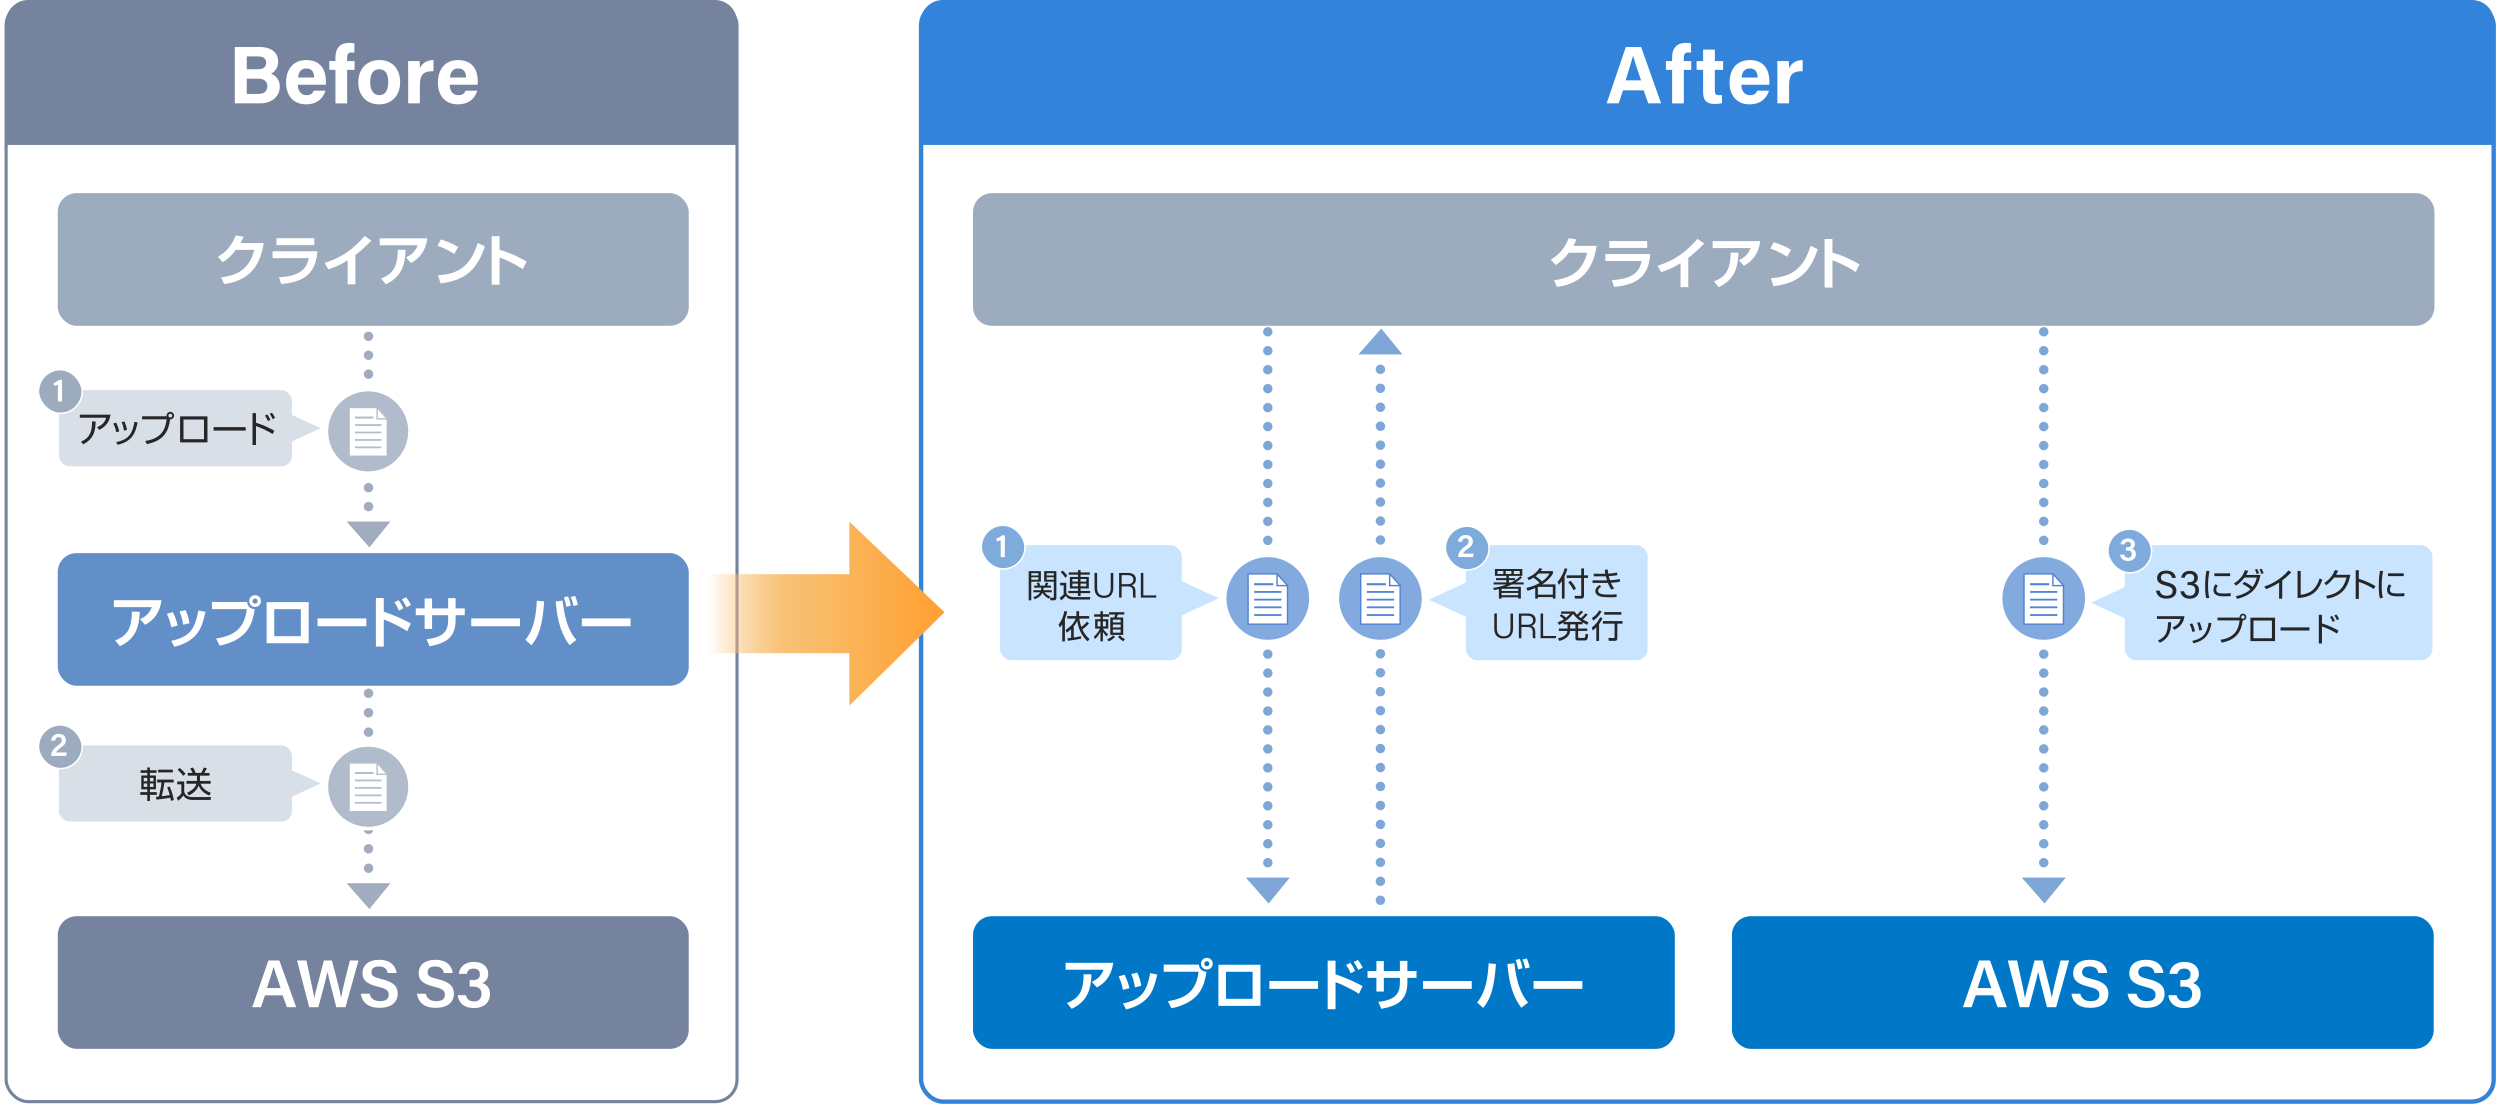 <?xml version="1.0" encoding="UTF-8"?>
<svg id="_レイヤー_1" data-name="レイヤー_1" xmlns="http://www.w3.org/2000/svg" width="1590.474" height="705.51" version="1.1" xmlns:xlink="http://www.w3.org/1999/xlink" viewBox="0 0 1590.474 705.51">
  <!-- Generator: Adobe Illustrator 29.7.1, SVG Export Plug-In . SVG Version: 2.1.1 Build 8)  -->
  <defs>
    <style>
      .st0 {
        filter: url(#drop-shadow-2);
      }

      .st0, .st1, .st2 {
        fill: #7eabdc;
      }

      .st0, .st1, .st2, .st3, .st4, .st5, .st6 {
        stroke-miterlimit: 10;
      }

      .st0, .st1, .st2, .st4, .st5 {
        stroke: #fff;
      }

      .st7 {
        fill: url(#_名称未設定グラデーション_5);
      }

      .st8 {
        fill: #a1acbf;
      }

      .st9 {
        fill: #c9e4ff;
      }

      .st10 {
        fill: #638fc9;
      }

      .st11, .st3, .st6 {
        fill: #fff;
      }

      .st12 {
        fill: #b2becd;
      }

      .st13 {
        fill: #7ea6d7;
      }

      .st14 {
        fill: #262626;
      }

      .st15 {
        fill: #b0bccc;
      }

      .st1 {
        filter: url(#drop-shadow-1);
      }

      .st16 {
        stroke-dasharray: .02 12.043;
      }

      .st16, .st17, .st18, .st19, .st20 {
        fill: none;
        stroke-linecap: round;
        stroke-linejoin: round;
        stroke-width: 6px;
      }

      .st16, .st20 {
        stroke: #7ea6d7;
      }

      .st17 {
        stroke-dasharray: .02 12.015;
      }

      .st17, .st18, .st19 {
        stroke: #a1acbf;
      }

      .st18 {
        stroke-dasharray: .021 12.348;
      }

      .st21 {
        fill: #5084d3;
      }

      .st22 {
        fill: #76839e;
      }

      .st23 {
        fill: #83aadf;
      }

      .st24 {
        fill: #3383da;
      }

      .st25, .st4, .st5 {
        fill: #9cabbe;
      }

      .st2 {
        filter: url(#drop-shadow-3);
      }

      .st3 {
        stroke: #3383da;
        stroke-width: 2.8px;
      }

      .st4 {
        filter: url(#drop-shadow-5);
      }

      .st5 {
        filter: url(#drop-shadow-4);
      }

      .st6 {
        stroke: #76839e;
        stroke-width: 2px;
      }

      .st26 {
        fill: #d9dfe7;
      }

      .st27 {
        fill: #0078c7;
      }
    </style>
    <filter id="drop-shadow-1" x="619.785" y="329.957" width="36" height="36" filterUnits="userSpaceOnUse">
      <feOffset dx="1" dy="1"/>
      <feGaussianBlur result="blur" stdDeviation="1"/>
      <feFlood flood-color="#000" flood-opacity=".15"/>
      <feComposite in2="blur" operator="in"/>
      <feComposite in="SourceGraphic"/>
    </filter>
    <filter id="drop-shadow-2" x="915.118" y="330.846" width="36" height="36" filterUnits="userSpaceOnUse">
      <feOffset dx="1" dy="1"/>
      <feGaussianBlur result="blur1" stdDeviation="1"/>
      <feFlood flood-color="#000" flood-opacity=".15"/>
      <feComposite in2="blur1" operator="in"/>
      <feComposite in="SourceGraphic"/>
    </filter>
    <filter id="drop-shadow-3" x="1336.563" y="332.735" width="36" height="36" filterUnits="userSpaceOnUse">
      <feOffset dx="1" dy="1"/>
      <feGaussianBlur result="blur2" stdDeviation="1"/>
      <feFlood flood-color="#000" flood-opacity=".15"/>
      <feComposite in2="blur2" operator="in"/>
      <feComposite in="SourceGraphic"/>
    </filter>
    <filter id="drop-shadow-4" x="20.563" y="230.735" width="36" height="36" filterUnits="userSpaceOnUse">
      <feOffset dx="1" dy="1"/>
      <feGaussianBlur result="blur3" stdDeviation="1"/>
      <feFlood flood-color="#000" flood-opacity=".15"/>
      <feComposite in2="blur3" operator="in"/>
      <feComposite in="SourceGraphic"/>
    </filter>
    <filter id="drop-shadow-5" x="20.563" y="456.735" width="36" height="36" filterUnits="userSpaceOnUse">
      <feOffset dx="1" dy="1"/>
      <feGaussianBlur result="blur4" stdDeviation="1"/>
      <feFlood flood-color="#000" flood-opacity=".15"/>
      <feComposite in2="blur4" operator="in"/>
      <feComposite in="SourceGraphic"/>
    </filter>
    <linearGradient id="_名称未設定グラデーション_5" data-name="名称未設定グラデーション 5" x1="1904.978" y1="-1006.33" x2="1753.2" y2="-1006.33" gradientTransform="translate(2354.096 1396.731) rotate(-180) scale(1 -1)" gradientUnits="userSpaceOnUse">
      <stop offset=".008" stop-color="#fbbd75" stop-opacity="0"/>
      <stop offset=".042" stop-color="#fabd74" stop-opacity=".137"/>
      <stop offset=".112" stop-color="#f9be73" stop-opacity=".396"/>
      <stop offset=".178" stop-color="#f9be72" stop-opacity=".612"/>
      <stop offset=".239" stop-color="#f8bf71" stop-opacity=".78"/>
      <stop offset=".295" stop-color="#f8bf71" stop-opacity=".9"/>
      <stop offset=".342" stop-color="#f8bf71" stop-opacity=".974"/>
      <stop offset=".376" stop-color="#f8c071"/>
      <stop offset=".934" stop-color="#ffa236"/>
    </linearGradient>
  </defs>
  <rect class="st3" x="585.997" y="2.177" width="1000.455" height="698.667" rx="14" ry="14"/>
  <path class="st24" d="M599.752,0h972.945c7.727,0,14,6.273,14,14v78.222h-1000.945V14c0-7.727,6.273-14,14-14Z"/>
  <g>
    <path class="st11" d="M1032.573,57.474l-2.797,8.281h-7.621l12.174-35.853h9.737l12.7,35.853h-8.149l-2.946-8.281h-13.098ZM1044.001,51.119c-2.545-7.565-4.168-12.399-5.033-15.622h-.052c-.884,3.534-2.675,9.158-4.715,15.622h9.8Z"/>
    <path class="st11" d="M1063.782,65.755v-21.314h-3.923v-5.603h3.923v-2.364c0-5.559,2.759-9.198,8.583-9.198,1.237,0,2.793.11,3.463.318v5.884c-.413-.071-.975-.129-1.571-.129-2.199,0-3.022.811-3.022,3.687v1.803h4.707v5.603h-4.707v21.314h-7.452Z"/>
    <path class="st11" d="M1079.355,38.838h4.149v-7.288h7.452v7.288h5.272v5.603h-5.272v13.284c0,2.043.624,2.837,2.846,2.837.414,0,1.14-.006,1.697-.083v5.126c-1.479.502-3.506.515-5.01.515-5.251,0-6.985-2.809-6.985-7.519v-14.16h-4.149v-5.603Z"/>
    <path class="st11" d="M1107.817,53.891c.006,3.366,1.692,6.656,5.402,6.656,3.103,0,3.989-1.245,4.696-2.874h7.459c-.955,3.295-3.895,8.706-12.351,8.706-8.865,0-12.712-6.629-12.712-13.691,0-8.443,4.333-14.474,12.979-14.474,9.244,0,12.387,6.688,12.387,13.407,0,.911,0,1.502-.098,2.27h-17.763ZM1118.212,49.314c-.052-3.134-1.304-5.771-4.935-5.771-3.571,0-5.008,2.463-5.306,5.771h10.24Z"/>
    <path class="st11" d="M1130.748,46.14c0-2.675-.007-5.051-.053-7.302h7.31c.098.604.195,3.274.195,4.726,1.188-3.076,4.059-5.324,8.637-5.35v7.111c-5.408-.14-8.637,1.315-8.637,8.694v11.735h-7.452v-19.615Z"/>
  </g>
  <rect class="st6" x="3.889" y="2.177" width="465" height="698.667" rx="14" ry="14"/>
  <path class="st22" d="M17.889,0h437c7.727,0,14,6.273,14,14v78.222H3.889V14C3.889,6.273,10.162,0,17.889,0Z"/>
  <g>
    <path class="st11" d="M149.375,29.903h15.664c8.662,0,11.949,4.517,11.949,9.174,0,4.041-2.143,6.666-4.563,7.772,2.417.911,5.589,3.46,5.589,8.173,0,6.136-4.819,10.733-12.445,10.733h-16.193V29.903ZM164.149,44.045c3.683,0,5.205-1.654,5.205-4.172,0-2.627-1.992-3.982-4.983-3.982h-7.387v8.154h7.165ZM156.984,59.767h6.994c4.189,0,6.087-1.751,6.087-5.001,0-2.889-1.866-4.733-6.131-4.733h-6.951v9.734Z"/>
    <path class="st11" d="M189.479,53.891c.006,3.366,1.692,6.656,5.403,6.656,3.103,0,3.989-1.245,4.696-2.874h7.459c-.955,3.295-3.894,8.706-12.351,8.706-8.865,0-12.712-6.629-12.712-13.691,0-8.443,4.333-14.474,12.979-14.474,9.244,0,12.387,6.688,12.387,13.407,0,.911,0,1.502-.098,2.27h-17.763ZM199.875,49.314c-.052-3.134-1.304-5.771-4.935-5.771-3.571,0-5.008,2.463-5.305,5.771h10.24Z"/>
    <path class="st11" d="M213.407,65.755v-21.314h-3.923v-5.603h3.923v-2.364c0-5.559,2.759-9.198,8.583-9.198,1.238,0,2.793.11,3.463.318v5.884c-.414-.071-.975-.129-1.572-.129-2.199,0-3.022.811-3.022,3.687v1.803h4.707v5.603h-4.707v21.314h-7.453Z"/>
    <path class="st11" d="M254.561,52.244c0,8.145-4.874,14.135-13.4,14.135-8.348,0-13.22-5.956-13.22-13.991,0-8.306,5.024-14.174,13.571-14.174,7.923,0,13.049,5.592,13.049,14.03ZM235.504,52.296c0,5.182,2.229,8.251,5.819,8.251,3.648,0,5.675-3.071,5.675-8.205,0-5.632-2.067-8.296-5.779-8.296-3.456,0-5.715,2.56-5.715,8.25Z"/>
    <path class="st11" d="M259.677,46.14c0-2.675-.006-5.051-.052-7.302h7.309c.098.604.196,3.274.196,4.726,1.188-3.076,4.058-5.324,8.636-5.35v7.111c-5.408-.14-8.636,1.315-8.636,8.694v11.735h-7.453v-19.615Z"/>
    <path class="st11" d="M286.093,53.891c.006,3.366,1.692,6.656,5.403,6.656,3.103,0,3.989-1.245,4.696-2.874h7.459c-.955,3.295-3.894,8.706-12.351,8.706-8.865,0-12.712-6.629-12.712-13.691,0-8.443,4.333-14.474,12.979-14.474,9.244,0,12.387,6.688,12.387,13.407,0,.911,0,1.502-.098,2.27h-17.763ZM296.489,49.314c-.052-3.134-1.304-5.771-4.935-5.771-3.571,0-5.008,2.463-5.305,5.771h10.24Z"/>
  </g>
  <rect class="st26" x="37.486" y="248.178" width="148.27" height="48.477" rx="6.676" ry="6.676"/>
  <polygon class="st26" points="203.978 272.416 181.014 283.042 181.014 261.791 203.978 272.416"/>
  <g>
    <path class="st14" d="M70.319,263.825c-.92,5.702-4.001,8.024-7.198,9.635l-1.333-1.702c2.759-1.149,4.76-2.69,5.772-5.979h-16.764v-1.954h19.523ZM51.532,280.98c5.979-2.483,6.991-6.83,7.06-12.854l2.253.022c-.138,5.105-.667,10.923-7.956,14.487l-1.357-1.655Z"/>
    <path class="st14" d="M73.933,274.932c-.437-2.529-1.242-4.3-1.84-5.519l1.817-.507c1.242,2.484,1.702,4.301,1.978,5.542l-1.955.483ZM73.956,281.279c7.358-1.587,10.209-4.668,11.566-12.878l2.023.346c-1.333,6.6-3.288,12.072-12.785,14.233l-.805-1.701ZM78.9,273.989c-.207-1.356-.598-3.288-1.518-5.449l1.839-.438c1.081,2.921,1.311,3.542,1.61,5.427l-1.932.46Z"/>
    <path class="st14" d="M92.449,280.52c10.095-1.495,12.762-7.105,13.59-13.729h-15.637v-1.954h15.614c-.023-.115-.046-.23-.046-.414,0-1.334,1.081-2.392,2.391-2.392,1.334,0,2.392,1.058,2.392,2.392,0,1.265-1.012,2.46-2.529,2.392-.989,8.117-4.599,13.728-14.832,15.705l-.942-2ZM107.142,264.423c0,.667.552,1.219,1.218,1.219.69,0,1.219-.552,1.219-1.219,0-.69-.552-1.219-1.219-1.219-.667,0-1.218.528-1.218,1.219Z"/>
    <path class="st14" d="M131.982,264.883v16.557h-17.407v-16.557h17.407ZM129.774,266.906h-13.038v12.509h13.038v-12.509Z"/>
    <path class="st14" d="M156.292,271.736v2.207h-20.419v-2.207h20.419Z"/>
    <path class="st14" d="M162.85,262.836v6.094c4.139,1.242,8.462,3.266,11.636,5.036l-.989,2.185c-3.266-2.023-7.128-3.887-10.647-5.082v12.049h-2.208v-20.281h2.208ZM170.484,267.872c-.253-.598-.782-1.771-1.908-3.519l1.472-.735c.276.414,1.242,1.816,1.955,3.472l-1.518.782ZM173.497,266.676c-.46-1.012-.966-2-1.886-3.403l1.403-.712c.943,1.265,1.563,2.414,1.978,3.265l-1.495.851Z"/>
  </g>
  <rect class="st26" x="37.486" y="474.157" width="148.27" height="48.477" rx="6.676" ry="6.676"/>
  <polygon class="st26" points="203.978 498.396 181.014 509.021 181.014 487.77 203.978 498.396"/>
  <g>
    <path class="st14" d="M93.691,490.034v-1.771h1.679v1.771h4.231v1.655h-4.231v1.656h3.84v8.83h-3.84v1.793h4.392v1.726h-4.392v3.886h-1.679v-3.886h-4.461v-1.726h4.461v-1.793h-3.794v-8.83h3.794v-1.656h-4.231v-1.655h4.231ZM93.691,494.864h-2.253v2.23h2.253v-2.23ZM93.691,498.45h-2.253v2.185h2.253v-2.185ZM97.646,494.864h-2.276v2.23h2.276v-2.23ZM97.646,498.45h-2.276v2.185h2.276v-2.185ZM107.97,500.36c.368.873,2.023,4.806,2.599,8.577l-1.817.574c-.138-.942-.207-1.402-.345-2.023-1.242.23-6.094.966-8.807,1.242l-.414-1.817c.46-.046.598-.046,1.909-.184.897-3.863,1.357-5.933,1.656-8.945h-2.806v-1.793h10.532v1.793h-5.91c-.322,2.897-.989,5.864-1.679,8.762,2.346-.253,2.392-.276,5.128-.713-.69-2.553-1.196-3.863-1.656-4.99l1.61-.482ZM109.971,491.391h-9.359v-1.747h9.359v1.747Z"/>
    <path class="st14" d="M117.197,497.163v6.553c.805,3.381,4.277,3.381,5.427,3.381h11.635l-.322,1.816h-11.313c-4.231,0-5.473-2.047-5.933-2.852-.919,1.242-2.207,2.553-3.357,3.403l-.943-1.978c1.311-.851,1.886-1.356,2.966-2.599v-5.909h-2.599v-1.816h4.438ZM116.599,493.553c-1.081-1.426-2.253-2.668-3.587-3.817l1.265-1.195c1.978,1.54,3.219,3.104,3.771,3.771l-1.449,1.242ZM134.029,496.818v1.794h-6.393c.621,1.748,2.07,4.116,6.531,5.795l-1.081,1.747c-5.036-2.299-6.163-5.081-6.714-6.438-1.15,3.196-3.794,5.22-6.186,6.324l-1.242-1.702c3.932-1.725,5.334-3.564,6.024-5.726h-6.37v-1.794h6.715v-3.334h-5.887v-1.747h3.104c-.782-1.863-1.219-2.438-1.563-2.897l1.793-.552c.897,1.287,1.426,2.644,1.702,3.449h3.519c.621-.989,1.288-2.346,1.701-3.449l1.909.437c-.092.229-.896,1.908-1.656,3.013h3.357v1.747h-6.094v3.334h6.83Z"/>
  </g>
  <rect class="st9" x="932.553" y="346.843" width="115.64" height="73.151" rx="7.104" ry="7.104"/>
  <rect class="st9" x="1351.775" y="346.843" width="195.676" height="73.151" rx="7.104" ry="7.104"/>
  <polygon class="st9" points="909.009 381.521 956.097 403.309 956.097 359.734 909.009 381.521"/>
  <g>
    <path class="st14" d="M959.941,367.789h3.914v1.305h-3.914v1.408h1.491c3.438-1.761,5.011-3.23,5.798-3.976l1.097.89c-.621.601-1.76,1.698-4.058,3.086h5.052v1.346h-7.537c-1.056.518-2.443,1.056-3.54,1.449h9.317v7.517h-1.678v-.808h-10.602v.808h-1.697v-6.067c-1.553.394-2.216.518-3.064.684l-.601-1.408c1.636-.228,4.638-.704,8.469-2.174h-8.158v-1.346h8.075v-1.408h-6.563v-1.305h6.563v-1.429h-7.247v-4.349h17.435v4.349h-8.552v1.429ZM956.4,363.255h-3.747v1.904h3.747v-1.904ZM965.883,374.581h-10.602v1.408h10.602v-1.408ZM965.883,377.232h-10.602v1.408h10.602v-1.408ZM961.515,363.255h-3.562v1.904h3.562v-1.904ZM966.857,363.255h-3.789v1.904h3.789v-1.904Z"/>
    <path class="st14" d="M971.675,367.52c3.438-1.263,6.295-3.665,7.683-6.087l1.843.455c-.27.435-.373.621-.974,1.408h7.724v1.595c-1.822,3.168-4.556,5.404-6.688,6.791-.062.042-.124.083-.207.124h8.531v9.028h-1.698v-.973h-9.524v.973h-1.678v-6.729c-2.215.974-4.017,1.47-4.948,1.739l-.663-1.802c4.245-.973,6.771-2.257,8.428-3.209-.849-.911-2.733-2.547-3.913-3.334-1.408.932-2.299,1.264-3.086,1.574l-.828-1.554ZM978.819,364.891c-.745.745-1.201,1.097-1.884,1.656,1.222.787,3.209,2.381,4.141,3.312,2.982-2.028,4.183-4.079,4.7-4.969h-6.957ZM987.888,373.36h-9.524v4.948h9.524v-4.948Z"/>
    <path class="st14" d="M995.358,380.834h-1.698v-11.243c-.849,1.325-1.408,1.926-1.926,2.464l-.87-1.822c1.864-2.029,3.894-5.591,4.535-8.696l1.76.331c-.248.849-.642,2.381-1.801,4.742v14.225ZM1007.719,361.619v4.39h2.588v1.656h-2.588v11.264c0,.933-.207,1.905-1.988,1.905h-3.789l-.248-1.78,3.727.041c.353,0,.539-.083.539-.58v-10.85h-9.276v-1.656h9.276v-4.39h1.76ZM1001.114,375.492c-.311-.601-1.636-3.189-3.416-5.053l1.449-.973c2.05,2.111,3.147,4.348,3.479,5.011l-1.512,1.015Z"/>
    <path class="st14" d="M1022.849,362.323c.042.684.083,1.367.29,2.609,1.946-.124,3.582-.228,5.528-.704l.331,1.656c-1.2.27-2.028.436-5.549.643.124.497.414,1.573.787,2.608,2.05-.062,4.12-.269,6.108-.808l.352,1.657c-.725.186-2.029.518-5.859.745.952,2.298,1.677,3.147,2.091,3.645l-1.802.745c-.496-.725-1.263-1.843-2.215-4.286-.994.041-2.195.041-3.21.041l-6.543-.021v-1.656l6.605.041c1.49,0,1.532,0,2.588-.021-.021-.062-.331-.994-.745-2.588-.331,0-1.781.041-2.07.041h-5.611v-1.656l5.528.021c.518,0,.849,0,1.822-.021-.229-1.181-.29-1.822-.373-2.547l1.946-.146ZM1018.646,373.36c-.58.311-1.905,1.056-1.905,2.484,0,2.174,2.692,2.443,7.123,2.443,2.609,0,3.748-.124,4.617-.228v1.802c-1.015.082-1.863.124-3.872.124-5.031,0-6.212-.373-7.081-.684-1.367-.497-2.609-1.698-2.609-3.168,0-1.678,1.118-3.044,2.775-3.935l.952,1.16Z"/>
    <path class="st14" d="M952.294,390.316v9.488c0,3.966,2.212,5.011,4.339,5.011,2.503,0,4.324-1.093,4.324-5.011v-9.488h1.624v9.402c0,4.998-2.701,6.496-5.993,6.496-3.179,0-5.937-1.638-5.937-6.318v-9.58h1.643Z"/>
    <path class="st14" d="M967.897,398.876v7.15h-1.609v-15.711h5.862c3.156,0,4.832,1.701,4.832,4.162,0,2.018-1.183,3.291-2.822,3.688,1.465.365,2.56,1.376,2.56,4.072v.637c0,1.092-.071,2.523.207,3.152h-1.592c-.289-.675-.243-1.918-.243-3.322v-.372c0-2.426-.704-3.456-3.626-3.456h-3.568ZM967.897,397.469h3.623c2.6,0,3.777-.974,3.777-2.903,0-1.812-1.181-2.844-3.486-2.844h-3.914v5.747Z"/>
    <path class="st14" d="M980.102,390.316h1.605v14.29h8.329l-.254,1.421h-9.681v-15.711Z"/>
    <path class="st14" d="M1010.093,390.984c-1.056,1.325-2.567,2.712-3.043,3.126,1.532.933,2.754,1.471,3.499,1.781l-.725,1.595c-1.698-.787-2.506-1.264-3.044-1.595v1.305h-2.796v2.671h5.798v1.532h-5.798v3.913c0,.436.083.539.601.539h2.899c.891,0,1.056-.146,1.201-2.65l1.697.331c-.269,3.209-.642,3.934-2.257,3.934h-4.245c-.538,0-1.614,0-1.614-1.407v-4.659h-3.396c-.207,3.23-2.981,5.363-6.833,6.377l-.849-1.656c2.94-.662,5.777-1.987,5.963-4.721h-5.383v-1.532h5.486v-2.671h-2.567v-1.201c-1.283.808-2.236,1.222-2.898,1.512l-.828-1.574c1.822-.704,2.94-1.305,3.996-1.987-.538-.518-1.388-1.284-2.754-2.195l1.139-1.015c1.512.932,2.506,1.802,2.94,2.236,1.076-.828,1.926-1.739,2.608-2.505h-5.715v-1.471h8.469c.415.643.829,1.284,1.595,2.071,1.201-1.057,1.698-1.512,2.567-2.547l1.388.766c-1.263,1.47-2.671,2.713-2.857,2.857.725.601,1.139.911,1.429,1.118.538-.477,1.926-1.78,2.961-3.064l1.366.787ZM1006.407,395.663c-3.002-1.802-5.031-4.308-5.673-5.094-1.532,2.029-3.417,3.727-5.55,5.094h11.223ZM1002.267,397.196h-3.313v2.671h3.313v-2.671Z"/>
    <path class="st14" d="M1012.675,399.225c2.526-1.802,4.162-4.286,5.363-6.564l1.47.745c-.993,1.926-1.677,2.92-2.194,3.604v10.726h-1.76v-8.635c-.932.994-1.636,1.574-2.216,2.029l-.663-1.904ZM1012.738,393.157c2.567-1.408,4.038-3.706,4.7-4.845l1.471.683c-.994,1.946-2.92,4.328-5.26,5.818l-.911-1.656ZM1032.264,396.781h-3.334v9.255c0,1.181-.373,1.698-1.843,1.698h-3.562l-.311-1.884,3.354.041c.435,0,.621-.083.621-.58v-8.53h-7.454v-1.678h12.527v1.678ZM1031.456,391.025h-10.851v-1.615h10.851v1.615Z"/>
  </g>
  <rect class="st9" x="636.209" y="346.843" width="115.64" height="73.151" rx="7.104" ry="7.104"/>
  <polygon class="st9" points="775.392 380.633 728.305 358.845 728.305 402.42 775.392 380.633"/>
  <g>
    <path class="st14" d="M662.196,363.361v6.709h-6.108v11.844h-1.636v-18.553h7.744ZM660.581,364.645h-4.493v1.449h4.493v-1.449ZM660.581,367.253h-4.493v1.553h4.493v-1.553ZM667.456,380.899c-.725-.331-2.92-1.346-4.245-3.769-.766,1.636-2.34,3.21-4.969,4.079l-.849-1.408c2.775-.725,3.914-2.153,4.369-3.002h-4.348v-1.325h4.824c.166-.704.166-1.201.166-1.615h-4.493v-1.305h2.319c-.332-.786-.477-1.118-.766-1.697l1.594-.27c.249.538.58,1.449.725,1.967h2.899c.29-.662.559-1.719.601-1.926l1.615.207c-.062.207-.29.933-.684,1.719h2.402v1.305h-4.638c-.041.518-.062.911-.207,1.615h5.301v1.325h-4.555c.476.704,1.512,1.884,3.707,2.691l-.766,1.408ZM672.053,363.361v17c0,.476-.166,1.553-1.45,1.553h-2.215l-.435-1.636,1.905.021c.414,0,.559-.145.559-.683v-9.546h-6.129v-6.709h7.765ZM670.417,364.645h-4.514v1.449h4.514v-1.449ZM670.417,367.253h-4.514v1.553h4.514v-1.553Z"/>
    <path class="st14" d="M678.362,370.774v6.066c.166,1.057.642,1.781,1.595,2.257,1.511.746,2.319.746,3.023.746h10.726l-.311,1.594h-10.353c-1.035,0-3.479,0-5.031-2.34-1.16,1.491-2.63,2.65-3.002,2.94l-.808-1.822c.538-.352,1.801-1.242,2.485-2.008v-5.818h-2.257v-1.615h3.934ZM677.72,367.584c-.58-.973-1.677-2.484-2.919-3.52l1.159-1.118c.456.394,1.988,1.636,3.106,3.499l-1.346,1.139ZM693.312,365.597h-5.881v1.429h5.26v7.351h-5.26v1.553h6.088v1.429h-6.088v1.802h-1.656v-1.802h-6.129v-1.429h6.129v-1.553h-5.135v-7.351h5.135v-1.429h-5.881v-1.429h5.881v-1.47h1.656v1.47h5.881v1.429ZM685.775,368.371h-3.562v1.636h3.562v-1.636ZM685.775,371.271h-3.562v1.76h3.562v-1.76ZM691.096,368.371h-3.665v1.636h3.665v-1.636ZM691.096,371.271h-3.665v1.76h3.665v-1.76Z"/>
    <path class="st14" d="M697.971,364.494v9.488c0,3.966,2.212,5.011,4.339,5.011,2.503,0,4.324-1.093,4.324-5.011v-9.488h1.624v9.402c0,4.998-2.701,6.496-5.993,6.496-3.178,0-5.937-1.638-5.937-6.318v-9.58h1.643Z"/>
    <path class="st14" d="M713.574,373.055v7.15h-1.61v-15.711h5.862c3.156,0,4.832,1.701,4.832,4.162,0,2.018-1.182,3.291-2.822,3.688,1.465.365,2.56,1.376,2.56,4.072v.637c0,1.092-.072,2.523.206,3.152h-1.591c-.289-.675-.243-1.918-.243-3.322v-.372c0-2.426-.704-3.456-3.626-3.456h-3.568ZM713.574,371.648h3.623c2.599,0,3.777-.974,3.777-2.903,0-1.812-1.181-2.844-3.486-2.844h-3.914v5.747Z"/>
    <path class="st14" d="M725.78,364.494h1.604v14.29h8.329l-.254,1.421h-9.68v-15.711Z"/>
    <path class="st14" d="M677.486,408.033h-1.677v-10.912c-.642,1.118-1.035,1.574-1.512,2.112l-.87-1.885c2.423-3.002,3.334-6.356,3.686-8.572l1.801.229c-.145.745-.373,2.215-1.429,4.741v14.287ZM692.808,396.624c-1.305,1.554-3.209,3.147-4.224,3.831.911,1.987,2.34,4.327,4.597,6.129l-1.263,1.429c-4.514-4.059-6.212-9.628-6.564-13.024-.808,1.657-1.594,2.733-2.257,3.521v7.061c.683-.083,2.899-.414,4.659-.828l.062,1.553c-3.665.787-7.413,1.222-8.428,1.346l-.269-1.614c.58-.042.911-.062,2.298-.229v-5.486c-1.222,1.159-2.05,1.677-2.795,2.153l-.725-1.719c1.615-.974,4.659-3.023,6.481-7.206h-5.425v-1.595h5.86v-3.126h1.698v3.126h6.398v1.595h-6.212c.083.849.311,2.795,1.242,5.384.994-.745,2.298-1.843,3.624-3.458l1.243,1.159Z"/>
    <path class="st14" d="M705.618,389.481h9.628v1.471h-4.121c-.124.394-.29,1.035-.621,1.863h4.079v11.119h-8.22v-11.119h2.567c.145-.414.435-1.305.539-1.863h-3.831v1.387h-3.997v1.574h3.417v5.983h-3.396c.311.477,1.408,2.133,3.292,3.645l-.994,1.388c-.766-.808-1.574-1.719-2.319-2.961v6.025h-1.553v-6.108c-1.243,2.567-2.526,3.852-3.417,4.68l-.787-1.449c2.236-1.988,3.396-4.183,3.914-5.219h-3.085v-5.983h3.375v-1.574h-4.017v-1.553h4.017v-1.967h1.553v1.967h3.976v-1.305ZM700.09,395.299h-1.843v3.21h1.843v-3.21ZM703.548,395.299h-1.905v3.21h1.905v-3.21ZM704.376,406.812c1.387-.683,2.692-1.449,3.748-2.608l1.263.932c-1.139,1.263-2.588,2.236-3.976,2.919l-1.035-1.242ZM712.949,394.223h-4.969v1.78h4.969v-1.78ZM712.949,397.328h-4.969v1.843h4.969v-1.843ZM712.949,400.518h-4.969v1.967h4.969v-1.967ZM712.431,404.182c1.118,1.118,1.988,1.781,3.209,2.485l-.994,1.366c-1.014-.642-2.526-1.822-3.417-2.774l1.201-1.077Z"/>
  </g>
  <rect class="st22" x="36.732" y="582.882" width="401.435" height="84.389" rx="12" ry="12"/>
  <rect class="st27" x="1101.841" y="582.882" width="446.456" height="84.389" rx="12" ry="12"/>
  <path class="st25" d="M1536.785,122.882h-905.754c-6.627,0-12,5.373-12,12v60.389c0,6.627,5.373,12,12,12h905.754c6.627,0,12-5.373,12-12v-60.389c0-6.627-5.373-12-12-12Z"/>
  <g>
    <rect class="st27" x="619.032" y="582.882" width="446.456" height="84.389" rx="12" ry="12"/>
    <g>
      <path class="st11" d="M708.247,612.537c-1.19,8.401-5.076,12.706-10.431,15.682l-3.22-3.57c2.555-1.19,5.741-3.01,7.491-7.701h-24.152v-4.41h30.313ZM678.774,638.125c6.616-2.59,10.641-6.336,10.606-18.307l5.005.069c-.28,9.941-2.835,17.362-12.602,21.913l-3.01-3.676Z"/>
      <path class="st11" d="M714.405,629.69c-.455-2.521-1.26-5.391-2.73-8.506l3.78-1.086c2.03,4.025,2.73,7.071,3.045,8.576l-4.095,1.016ZM714.405,638.406c11.797-2.556,14.981-7.106,17.327-19.322l4.516.91c-1.891,7.701-3.221,12.916-8.926,17.257-4.481,3.396-8.961,4.445-10.922,4.9l-1.995-3.745ZM722.035,628.149c-.665-4.515-1.82-7.21-2.345-8.471l3.815-.875c1.575,3.08,2.275,6.44,2.555,8.366l-4.025.979Z"/>
      <path class="st11" d="M762.707,613.657c.314,2.801,2.135,4.411,4.865,4.586-1.365,8.61-3.886,19.356-22.332,23.207l-2.275-4.516c12.356-1.89,18.026-6.966,19.566-18.727h-22.192v-4.551h22.368ZM771.528,613.098c0,2.064-1.645,3.745-3.745,3.745-2.065,0-3.745-1.681-3.745-3.745,0-2.101,1.715-3.746,3.745-3.746,2.065,0,3.745,1.646,3.745,3.746ZM766.172,613.098c0,.875.735,1.609,1.61,1.609.945,0,1.61-.77,1.61-1.609,0-.91-.7-1.61-1.61-1.61-.84,0-1.61.665-1.61,1.61Z"/>
      <path class="st11" d="M801.872,613.763v26.147h-26.742v-26.147h26.742ZM796.903,618.243h-16.942v17.187h16.942v-17.187Z"/>
      <path class="st11" d="M838.554,624.123v4.971h-31.014v-4.971h31.014Z"/>
      <path class="st11" d="M849.648,611.172v8.682c6.021,2.029,12.041,4.655,17.222,7.49l-2.311,4.9c-3.745-2.485-12.286-6.65-14.911-7.455v17.256h-5.006v-30.873h5.006ZM859.309,619.154c-.386-.841-1.12-2.591-2.94-5.286l2.765-1.365c1.891,2.73,2.591,4.341,2.976,5.181l-2.8,1.471ZM864.104,617.053c-.77-1.715-1.96-3.676-2.905-5.04l2.695-1.331c1.365,1.82,2.101,2.976,3.08,4.866l-2.87,1.505Z"/>
      <path class="st11" d="M890.598,611.278h4.761v6.476h5.811v4.341h-5.811v3.045c0,11.481-6.756,14.946-16.592,16.662l-1.891-4.376c10.046-1.295,13.722-4.516,13.722-12.251v-3.08h-10.221v8.716h-4.726v-8.716h-5.636v-4.341h5.636v-6.336h4.726v6.336h10.221v-6.476Z"/>
      <path class="st11" d="M936.309,624.123v4.971h-31.013v-4.971h31.013Z"/>
      <path class="st11" d="M939.736,637.74c3.431-4.235,6.616-10.432,7.315-24.888l4.656.42c-1.155,16.557-3.78,22.577-8.121,27.968l-3.851-3.5ZM963.399,612.782c1.68,15.507,5.775,21.457,8.716,25.027l-4.306,3.326c-4.306-5.706-7.771-13.967-8.786-27.793l4.376-.561ZM965.779,616.738c-.105-.665-.806-4.2-1.575-6.021l2.695-.63c.805,1.855,1.26,3.431,1.75,5.881l-2.87.77ZM970.364,616.178c-.699-2.905-1.015-3.955-1.785-5.74l2.801-.631c1.155,2.871,1.505,4.446,1.785,5.706l-2.801.665Z"/>
      <path class="st11" d="M1006.659,624.123v4.971h-31.014v-4.971h31.014Z"/>
    </g>
  </g>
  <g>
    <rect class="st1" x="623.283" y="333.132" width="27.834" height="27.834" rx="13.917" ry="13.917"/>
    <path class="st11" d="M636.648,354.401v-10.747c-.653.364-1.901.72-2.616.806v-1.983c1.224-.256,2.55-1.014,3.392-1.892h1.87v13.816h-2.646Z"/>
  </g>
  <g>
    <rect class="st0" x="918.53" y="333.745" width="27.834" height="27.834" rx="13.917" ry="13.917"/>
    <path class="st11" d="M927.648,354.403v-.166c0-2.261,1.158-4.251,4.094-6.417,2.036-1.513,2.629-2.02,2.629-3.332,0-1.259-.633-2.059-1.962-2.059-1.46,0-2.048.842-2.271,2.207h-2.522c.213-2.363,1.747-4.271,4.794-4.271,3.389,0,4.598,2.068,4.598,4.088,0,2.034-.872,2.952-3.413,4.798-1.768,1.288-2.563,2.182-2.836,2.95h6.771l-.336,2.201h-9.544Z"/>
  </g>
  <polygon class="st9" points="1330.251 383.41 1377.339 405.198 1377.339 361.623 1330.251 383.41"/>
  <g>
    <path class="st14" d="M1374,375.792c.472,2.086,1.897,3.213,4.418,3.213,2.712,0,3.786-1.272,3.786-2.915,0-1.744-.856-2.722-4.343-3.565-4.098-.995-5.521-2.398-5.521-4.843,0-2.583,1.905-4.688,5.787-4.688,4.141,0,5.845,2.394,6.079,4.678h-2.347c-.312-1.547-1.279-2.817-3.816-2.817-2.117,0-3.307.954-3.307,2.611,0,1.632.982,2.275,4.029,3.014,4.959,1.207,5.834,3.138,5.834,5.369,0,2.805-2.078,5.003-6.33,5.003-4.374,0-6.257-2.391-6.617-5.059h2.347Z"/>
    <path class="st14" d="M1387.67,367.544c.268-2.106,1.767-4.382,5.414-4.382,3.553,0,5.162,2.161,5.162,4.438,0,2.088-1.237,3.15-2.282,3.542v.062c1.535.491,3.016,1.757,3.016,4.317,0,2.721-1.69,5.375-5.938,5.375-3.926,0-5.594-2.465-5.851-4.744h2.264c.342,1.512,1.49,2.852,3.691,2.852,2.45,0,3.475-1.627,3.475-3.477,0-2.27-1.398-3.307-3.709-3.307h-1.226v-1.868h1.027c2.241,0,3.218-.88,3.218-2.669,0-1.545-1.027-2.609-2.926-2.609-2.051,0-2.809,1.104-3.133,2.471h-2.202Z"/>
    <path class="st14" d="M1405.641,363.324c-.642,3.044-.891,6.129-.891,9.297,0,2.775.166,5.384.767,7.765l-1.926.229c-.331-1.346-.704-2.899-.704-7.6,0-5.569.559-8.593.787-9.877l1.967.187ZM1410.962,372.456c-.352.497-.994,1.429-.994,2.712,0,1.802,1.264,2.402,4.598,2.402,1.035,0,2.857-.021,4.617-.207v1.863c-.746.062-1.802.166-3.789.166-2.609,0-7.227,0-7.227-4.079,0-1.657.786-2.982,1.139-3.582l1.656.725ZM1418.789,364.753v1.781h-10.021v-1.781h10.021Z"/>
    <path class="st14" d="M1427.895,370.137c2.899,1.429,4.846,3.044,5.156,3.292,1.387-1.822,2.153-3.748,2.754-6.025h-7.868c-1.471,2.07-3.334,3.811-5.446,5.177l-1.263-1.408c4.638-2.816,6.191-6.232,6.998-8.448l2.051.394c-.373.87-.684,1.615-1.284,2.65h9.069c-1.636,9.235-6.75,13.211-14.805,15.24l-.932-1.636c4.679-1.077,7.661-2.713,9.462-4.515-1.76-1.47-2.981-2.215-5.176-3.437l1.283-1.284ZM1435.659,365.106c-.248-.933-.393-1.243-1.076-2.796l1.387-.311c.539.952.808,1.512,1.222,2.754l-1.532.353ZM1438.662,365.126c-.29-.911-.787-2.153-1.242-2.94l1.449-.311c.601,1.118.808,1.615,1.242,2.857l-1.449.394Z"/>
    <path class="st14" d="M1451.927,380.883h-1.987v-10.229c-.663.435-4.018,2.588-8.304,4.162l-1.139-1.595c2.981-1.056,10.354-4.059,15.385-10.332l1.822,1.222c-.808.828-3.168,3.188-5.777,5.155v11.616Z"/>
    <path class="st14" d="M1463.664,378.419c7.102-.787,10.166-4.451,12.051-10.478l1.719.829c-1.636,4.638-4.349,11.243-15.737,11.698v-17.248h1.968v15.198Z"/>
    <path class="st14" d="M1495.256,365.685c-1.512,8.594-5.943,13.666-14.66,15.137l-.787-1.719c8.345-1.388,11.43-5.528,13.024-11.679h-7.91c-1.263,1.574-3.126,3.728-5.072,4.907l-1.181-1.429c3.955-2.525,5.798-5.756,6.771-8.24l2.051.372c-.311.767-.497,1.242-1.347,2.65h9.111Z"/>
    <path class="st14" d="M1500.657,362.766v5.486c4.658,1.305,8.013,3.127,10.56,4.618l-.993,1.843c-3.769-2.257-5.84-3.251-9.566-4.535v10.851h-1.988v-18.263h1.988Z"/>
    <path class="st14" d="M1516.098,363.324c-.642,3.044-.891,6.129-.891,9.297,0,2.775.166,5.384.767,7.765l-1.926.229c-.331-1.346-.704-2.899-.704-7.6,0-5.569.559-8.593.787-9.877l1.967.187ZM1521.419,372.456c-.352.497-.994,1.429-.994,2.712,0,1.802,1.264,2.402,4.598,2.402,1.035,0,2.857-.021,4.617-.207v1.863c-.746.062-1.802.166-3.789.166-2.609,0-7.227,0-7.227-4.079,0-1.657.786-2.982,1.139-3.582l1.656.725ZM1529.246,364.753v1.781h-10.021v-1.781h10.021Z"/>
    <path class="st14" d="M1389.794,392.005c-.828,5.136-3.603,7.227-6.48,8.676l-1.201-1.532c2.484-1.035,4.286-2.422,5.197-5.383h-15.095v-1.761h17.579ZM1372.877,407.452c5.384-2.236,6.295-6.149,6.356-11.575l2.029.021c-.124,4.597-.6,9.835-7.164,13.045l-1.222-1.491Z"/>
    <path class="st14" d="M1394.696,402.006c-.393-2.277-1.118-3.872-1.656-4.969l1.636-.456c1.118,2.236,1.532,3.872,1.781,4.99l-1.761.435ZM1394.717,407.722c6.626-1.429,9.193-4.204,10.415-11.596l1.822.311c-1.201,5.942-2.961,10.87-11.513,12.817l-.725-1.532ZM1399.168,401.157c-.187-1.222-.538-2.961-1.366-4.907l1.656-.394c.974,2.63,1.181,3.188,1.449,4.887l-1.739.414Z"/>
    <path class="st14" d="M1412.602,407.038c9.09-1.346,11.492-6.398,12.237-12.361h-14.08v-1.761h14.06c-.021-.104-.041-.207-.041-.372,0-1.201.973-2.153,2.153-2.153,1.201,0,2.153.952,2.153,2.153,0,1.139-.911,2.215-2.277,2.153-.891,7.309-4.142,12.361-13.355,14.143l-.85-1.802ZM1425.833,392.544c0,.601.497,1.097,1.098,1.097.621,0,1.098-.496,1.098-1.097,0-.621-.497-1.098-1.098-1.098s-1.098.477-1.098,1.098Z"/>
    <path class="st14" d="M1447.362,392.958v14.908h-15.675v-14.908h15.675ZM1445.374,394.781h-11.741v11.264h11.741v-11.264Z"/>
    <path class="st14" d="M1469.242,399.128v1.988h-18.388v-1.988h18.388Z"/>
    <path class="st14" d="M1477.208,391.115v5.486c3.728,1.118,7.62,2.94,10.478,4.535l-.891,1.967c-2.94-1.822-6.419-3.499-9.587-4.576v10.851h-1.987v-18.263h1.987ZM1484.083,395.65c-.229-.538-.704-1.595-1.719-3.168l1.325-.662c.248.372,1.118,1.636,1.76,3.126l-1.366.704ZM1486.795,394.573c-.414-.911-.869-1.802-1.698-3.064l1.264-.643c.849,1.139,1.408,2.175,1.78,2.94l-1.346.767Z"/>
  </g>
  <g>
    <rect class="st2" x="1340.007" y="335.593" width="27.834" height="27.834" rx="13.917" ry="13.917"/>
    <path class="st11" d="M1349.134,346.285c.201-1.697,1.401-3.705,4.675-3.705,3.08,0,4.457,1.785,4.457,3.692,0,1.667-.968,2.48-1.751,2.817v.057c1.011.352,2.306,1.263,2.306,3.377,0,2.062-1.261,4.345-5.039,4.345-3.513,0-4.799-2.146-4.962-3.975h2.544c.218,1.037.961,1.941,2.502,1.941,1.589,0,2.319-1.034,2.319-2.343,0-1.466-.813-2.258-2.508-2.258h-1.155v-2.035h1.002c1.522,0,2.156-.543,2.156-1.795,0-1.049-.652-1.761-1.957-1.761-1.485,0-1.914.816-2.103,1.642h-2.486Z"/>
  </g>
  <g>
    <rect class="st5" x="23.461" y="234.155" width="27.834" height="27.834" rx="13.917" ry="13.917"/>
    <path class="st11" d="M36.826,255.424v-10.747c-.653.364-1.901.72-2.616.806v-1.983c1.224-.256,2.55-1.014,3.392-1.892h1.87v13.816h-2.646Z"/>
  </g>
  <g>
    <rect class="st4" x="23.461" y="460.144" width="27.834" height="27.834" rx="13.917" ry="13.917"/>
    <path class="st11" d="M32.578,480.923v-.166c0-2.261,1.158-4.251,4.094-6.417,2.036-1.513,2.628-2.02,2.628-3.332,0-1.259-.632-2.059-1.961-2.059-1.46,0-2.048.842-2.272,2.207h-2.522c.214-2.363,1.748-4.271,4.794-4.271,3.388,0,4.597,2.068,4.597,4.088,0,2.034-.872,2.952-3.413,4.798-1.768,1.288-2.563,2.182-2.835,2.95h6.77l-.335,2.201h-9.544Z"/>
  </g>
  <polygon class="st7" points="449.118 415.505 540.343 415.505 540.343 448.941 600.896 389.516 540.343 331.862 540.343 365.298 449.118 365.298 449.118 415.505"/>
  <g>
    <path class="st11" d="M168.606,633.207l-2.621,7.572h-5.5l10.267-29.737h6.972l10.71,29.737h-5.883l-2.737-7.572h-11.208ZM178.557,628.585c-2.359-6.804-3.778-10.862-4.47-13.396h-.043c-.731,2.791-2.304,7.581-4.199,13.396h8.712Z"/>
    <path class="st11" d="M196.699,640.78l-7.709-29.737h5.935c2.624,12.317,4.559,20.519,4.976,23.833h.043c1.011-4.905,4.298-16.512,6.104-23.833h5.112c1.616,6.026,4.985,18.785,5.85,23.579h.043c.977-6.065,4.319-18.448,5.569-23.579h5.439l-8.267,29.737h-5.831c-1.646-6.673-4.676-17.848-5.614-22.417h-.043c-1.015,4.998-4.091,16.141-5.789,22.417h-5.818Z"/>
    <path class="st11" d="M235.162,632.213c.722,3.186,2.966,4.706,6.706,4.706,3.846,0,5.44-1.637,5.44-4.03,0-2.613-1.445-3.876-6.831-5.148-7.721-1.832-9.87-4.589-9.87-8.661,0-4.92,3.665-8.468,10.567-8.468,7.617,0,10.683,4.193,11.1,8.391h-5.634c-.386-2.109-1.619-4.16-5.625-4.16-2.957,0-4.688,1.267-4.688,3.626,0,2.316,1.405,3.245,6.35,4.409,8.591,2.047,10.351,5.293,10.351,9.357,0,5.213-3.918,8.949-11.578,8.949-7.525,0-11.241-3.844-11.921-8.971h5.633Z"/>
    <path class="st11" d="M270.895,632.213c.722,3.186,2.966,4.706,6.706,4.706,3.846,0,5.44-1.637,5.44-4.03,0-2.613-1.445-3.876-6.831-5.148-7.721-1.832-9.87-4.589-9.87-8.661,0-4.92,3.665-8.468,10.567-8.468,7.617,0,10.683,4.193,11.1,8.391h-5.634c-.386-2.109-1.619-4.16-5.625-4.16-2.957,0-4.688,1.267-4.688,3.626,0,2.316,1.405,3.245,6.349,4.409,8.592,2.047,10.351,5.293,10.351,9.357,0,5.213-3.918,8.949-11.578,8.949-7.525,0-11.241-3.844-11.921-8.971h5.633Z"/>
    <path class="st11" d="M291.857,619.573c.413-3.483,2.876-7.604,9.595-7.604,6.322,0,9.148,3.664,9.148,7.577,0,3.423-1.986,5.091-3.594,5.783v.116c2.076.722,4.733,2.592,4.733,6.931,0,4.23-2.588,8.918-10.343,8.918-7.209,0-9.849-4.403-10.184-8.157h5.22c.447,2.127,1.972,3.983,5.135,3.983,3.261,0,4.762-2.122,4.762-4.809,0-3.008-1.671-4.633-5.148-4.633h-2.371v-4.179h2.057c3.124,0,4.426-1.112,4.426-3.683,0-2.153-1.341-3.614-4.018-3.614-3.047,0-3.928,1.677-4.314,3.369h-5.104Z"/>
  </g>
  <g>
    <path class="st11" d="M1256.912,633.207l-2.621,7.572h-5.5l10.268-29.737h6.972l10.71,29.737h-5.883l-2.737-7.572h-11.208ZM1266.865,628.585c-2.359-6.804-3.778-10.862-4.471-13.396h-.043c-.73,2.791-2.304,7.581-4.199,13.396h8.713Z"/>
    <path class="st11" d="M1285.005,640.78l-7.709-29.737h5.936c2.624,12.317,4.559,20.519,4.976,23.833h.043c1.011-4.905,4.298-16.512,6.104-23.833h5.112c1.616,6.026,4.985,18.785,5.85,23.579h.043c.977-6.065,4.319-18.448,5.569-23.579h5.439l-8.267,29.737h-5.831c-1.646-6.673-4.676-17.848-5.614-22.417h-.043c-1.015,4.998-4.091,16.141-5.789,22.417h-5.818Z"/>
    <path class="st11" d="M1323.469,632.213c.723,3.186,2.967,4.706,6.706,4.706,3.846,0,5.44-1.637,5.44-4.03,0-2.613-1.445-3.876-6.831-5.148-7.721-1.832-9.869-4.589-9.869-8.661,0-4.92,3.664-8.468,10.566-8.468,7.617,0,10.683,4.193,11.101,8.391h-5.634c-.387-2.109-1.619-4.16-5.626-4.16-2.956,0-4.688,1.267-4.688,3.626,0,2.316,1.405,3.245,6.35,4.409,8.592,2.047,10.351,5.293,10.351,9.357,0,5.213-3.918,8.949-11.577,8.949-7.525,0-11.241-3.844-11.921-8.971h5.633Z"/>
    <path class="st11" d="M1359.202,632.213c.722,3.186,2.966,4.706,6.705,4.706,3.846,0,5.44-1.637,5.44-4.03,0-2.613-1.444-3.876-6.83-5.148-7.721-1.832-9.87-4.589-9.87-8.661,0-4.92,3.665-8.468,10.567-8.468,7.616,0,10.683,4.193,11.1,8.391h-5.634c-.386-2.109-1.619-4.16-5.625-4.16-2.957,0-4.688,1.267-4.688,3.626,0,2.316,1.405,3.245,6.349,4.409,8.592,2.047,10.352,5.293,10.352,9.357,0,5.213-3.919,8.949-11.578,8.949-7.524,0-11.241-3.844-11.921-8.971h5.634Z"/>
    <path class="st11" d="M1380.163,619.573c.413-3.483,2.877-7.604,9.595-7.604,6.322,0,9.148,3.664,9.148,7.577,0,3.423-1.986,5.091-3.595,5.783v.116c2.076.722,4.733,2.592,4.733,6.931,0,4.23-2.588,8.918-10.343,8.918-7.209,0-9.849-4.403-10.184-8.157h5.221c.446,2.127,1.972,3.983,5.135,3.983,3.262,0,4.762-2.122,4.762-4.809,0-3.008-1.671-4.633-5.148-4.633h-2.37v-4.179h2.057c3.124,0,4.426-1.112,4.426-3.683,0-2.153-1.341-3.614-4.018-3.614-3.048,0-3.928,1.677-4.314,3.369h-5.104Z"/>
  </g>
  <g>
    <g>
      <line class="st20" x1="806.563" y1="211.068" x2="806.563" y2="211.078"/>
      <line class="st16" x1="806.563" y1="223.121" x2="806.563" y2="542.799"/>
      <line class="st20" x1="806.563" y1="548.82" x2="806.563" y2="548.83"/>
    </g>
    <polygon class="st13" points="820.55 558.334 792.576 558.334 807.101 574.787 820.55 558.334"/>
  </g>
  <g>
    <g>
      <line class="st19" x1="234.452" y1="213.957" x2="234.452" y2="213.967"/>
      <line class="st17" x1="234.452" y1="225.982" x2="234.452" y2="316.257"/>
      <line class="st19" x1="234.452" y1="322.265" x2="234.452" y2="322.275"/>
    </g>
    <polygon class="st8" points="248.439 331.778 220.465 331.778 234.99 348.232 248.439 331.778"/>
  </g>
  <g>
    <g>
      <line class="st20" x1="878.216" y1="572.735" x2="878.216" y2="572.725"/>
      <line class="st16" x1="878.216" y1="560.682" x2="878.216" y2="241.004"/>
      <line class="st20" x1="878.216" y1="234.982" x2="878.216" y2="234.972"/>
    </g>
    <polygon class="st13" points="892.203 225.469 864.229 225.469 878.754 209.015 892.203 225.469"/>
  </g>
  <g>
    <path class="st11" d="M1015.771,156.437c-1.82,11.306-6.616,23.592-25.203,26.112l-1.925-4.235c9.941-1.435,17.677-4.69,21.143-17.537h-11.727c-3.535,4.726-6.756,6.826-8.331,7.841l-3.15-3.465c2.17-1.261,8.086-4.726,11.376-13.582l4.971.806c-.524,1.295-.979,2.345-1.96,4.061h14.807Z"/>
    <path class="st11" d="M1049.965,161.652c-1.19,10.957-4.795,19.287-23.138,20.862l-1.364-4.34c15.401-.7,17.852-7.001,18.972-12.146h-23.067v-4.376h28.598ZM1047.935,153.356v4.376h-24.082v-4.376h24.082Z"/>
    <path class="st11" d="M1074.079,182.69h-4.936v-15.227c-4.445,2.695-7.666,4.165-12.321,5.67l-2.275-4.061c6.301-2.1,15.542-5.53,25.308-17.081l4.341,2.835c-1.646,1.785-4.866,5.181-10.116,9.241v18.622Z"/>
    <path class="st11" d="M1119.86,153.426c-1.189,8.401-5.075,12.706-10.431,15.682l-3.221-3.57c2.556-1.19,5.741-3.01,7.491-7.701h-24.152v-4.41h30.312ZM1090.387,179.014c6.615-2.59,10.641-6.336,10.606-18.307l5.005.069c-.28,9.941-2.835,17.362-12.602,21.913l-3.01-3.676Z"/>
    <path class="st11" d="M1136.938,163.367c-.735-.49-5.46-3.57-10.676-5.216l2.17-4.025c5.041,1.47,8.681,3.325,10.991,4.831l-2.485,4.41ZM1126.682,176.984c11.376-.84,20.268-4.41,25.202-20.617l4.551,2.17c-5.46,16.768-14.387,21.772-28.213,23.593l-1.54-5.146Z"/>
    <path class="st11" d="M1165.779,152.061v8.682c6.091,1.609,11.796,4.305,17.222,7.455l-2.38,4.866c-3.115-2.101-10.781-6.301-14.842-7.386v17.256h-5.006v-30.873h5.006Z"/>
  </g>
  <g>
    <g>
      <path class="st23" d="M834.058,380.737c0,15.19-12.312,27.49-27.495,27.49-15.185,0-27.497-12.301-27.497-27.49s12.313-27.495,27.497-27.495c15.182,0,27.495,12.305,27.495,27.495"/>
      <path class="st11" d="M806.563,409.42c-15.819,0-28.689-12.867-28.689-28.682,0-15.819,12.87-28.689,28.689-28.689s28.689,12.87,28.689,28.689c0,15.814-12.87,28.682-28.689,28.682ZM806.563,354.435c-14.503,0-26.303,11.8-26.303,26.303,0,14.5,11.8,26.296,26.303,26.296s26.303-11.796,26.303-26.296c0-14.503-11.8-26.303-26.303-26.303Z"/>
    </g>
    <g>
      <g>
        <path class="st11" d="M819.116,372.526v24.567h-25.107v-32.015h18.426c4.914,5.451,6.681,7.448,6.681,7.448Z"/>
        <path class="st21" d="M819.576,397.554h-26.027v-32.937h19.091l.138.152c4.858,5.39,6.664,7.431,6.682,7.451l.116.131v25.203ZM794.471,396.633h24.183v-23.933c-.461-.518-2.342-2.633-6.423-7.161h-17.76v31.094Z"/>
      </g>
      <polygon class="st21" points="819.116 373.024 811.975 373.024 811.975 365.078 812.896 365.078 812.896 372.103 819.116 372.103 819.116 373.024"/>
      <rect class="st21" x="797.868" y="371.009" width="12.149" height="1.334"/>
      <rect class="st21" x="797.868" y="390.692" width="17.389" height="1.156"/>
      <rect class="st21" x="797.868" y="385.794" width="17.389" height="1.156"/>
      <rect class="st21" x="797.868" y="380.895" width="17.389" height="1.156"/>
      <rect class="st21" x="797.868" y="375.997" width="17.389" height="1.156"/>
    </g>
  </g>
  <g>
    <g>
      <line class="st20" x1="1300.202" y1="211.068" x2="1300.202" y2="211.078"/>
      <line class="st16" x1="1300.202" y1="223.121" x2="1300.202" y2="542.799"/>
      <line class="st20" x1="1300.202" y1="548.82" x2="1300.202" y2="548.83"/>
    </g>
    <polygon class="st13" points="1314.189 558.334 1286.215 558.334 1300.74 574.787 1314.189 558.334"/>
  </g>
  <g>
    <g>
      <path class="st23" d="M1327.698,380.737c0,15.19-12.312,27.49-27.495,27.49-15.185,0-27.497-12.301-27.497-27.49s12.313-27.495,27.497-27.495c15.182,0,27.495,12.305,27.495,27.495"/>
      <path class="st11" d="M1300.202,409.42c-15.819,0-28.689-12.867-28.689-28.682,0-15.819,12.87-28.689,28.689-28.689s28.689,12.87,28.689,28.689c0,15.814-12.87,28.682-28.689,28.682ZM1300.202,354.435c-14.503,0-26.303,11.8-26.303,26.303,0,14.5,11.8,26.296,26.303,26.296s26.303-11.796,26.303-26.296c0-14.503-11.8-26.303-26.303-26.303Z"/>
    </g>
    <g>
      <g>
        <path class="st11" d="M1312.755,372.526v24.567h-25.107v-32.015h18.426c4.914,5.451,6.681,7.448,6.681,7.448Z"/>
        <path class="st21" d="M1313.215,397.554h-26.027v-32.937h19.091l.138.152c4.858,5.39,6.664,7.431,6.682,7.451l.116.131v25.203ZM1288.11,396.633h24.183v-23.933c-.461-.518-2.342-2.633-6.423-7.161h-17.76v31.094Z"/>
      </g>
      <polygon class="st21" points="1312.755 373.024 1305.614 373.024 1305.614 365.078 1306.535 365.078 1306.535 372.103 1312.755 372.103 1312.755 373.024"/>
      <rect class="st21" x="1291.507" y="371.009" width="12.149" height="1.334"/>
      <rect class="st21" x="1291.507" y="390.692" width="17.389" height="1.156"/>
      <rect class="st21" x="1291.507" y="385.794" width="17.389" height="1.156"/>
      <rect class="st21" x="1291.507" y="380.895" width="17.389" height="1.156"/>
      <rect class="st21" x="1291.507" y="375.997" width="17.389" height="1.156"/>
    </g>
  </g>
  <g>
    <g>
      <path class="st23" d="M905.711,380.737c0,15.19-12.312,27.49-27.495,27.49-15.185,0-27.497-12.301-27.497-27.49s12.313-27.495,27.497-27.495c15.182,0,27.495,12.305,27.495,27.495"/>
      <path class="st11" d="M878.216,409.42c-15.819,0-28.689-12.867-28.689-28.682,0-15.819,12.87-28.689,28.689-28.689s28.689,12.87,28.689,28.689c0,15.814-12.87,28.682-28.689,28.682ZM878.216,354.435c-14.503,0-26.303,11.8-26.303,26.303,0,14.5,11.8,26.296,26.303,26.296s26.303-11.796,26.303-26.296c0-14.503-11.8-26.303-26.303-26.303Z"/>
    </g>
    <g>
      <g>
        <path class="st11" d="M890.769,372.526v24.567h-25.107v-32.015h18.426c4.914,5.451,6.681,7.448,6.681,7.448Z"/>
        <path class="st21" d="M891.229,397.554h-26.027v-32.937h19.091l.138.152c4.858,5.39,6.664,7.431,6.682,7.451l.116.131v25.203ZM866.123,396.633h24.183v-23.933c-.461-.518-2.342-2.633-6.423-7.161h-17.76v31.094Z"/>
      </g>
      <polygon class="st21" points="890.769 373.024 883.628 373.024 883.628 365.078 884.549 365.078 884.549 372.103 890.769 372.103 890.769 373.024"/>
      <rect class="st21" x="869.521" y="371.009" width="12.149" height="1.334"/>
      <rect class="st21" x="869.521" y="390.692" width="17.389" height="1.156"/>
      <rect class="st21" x="869.521" y="385.794" width="17.389" height="1.156"/>
      <rect class="st21" x="869.521" y="380.895" width="17.389" height="1.156"/>
      <rect class="st21" x="869.521" y="375.997" width="17.389" height="1.156"/>
    </g>
  </g>
  <rect class="st10" x="36.732" y="351.882" width="401.435" height="84.389" rx="12" ry="12"/>
  <g>
    <path class="st11" d="M102.751,381.841c-1.19,8.401-5.076,12.706-10.431,15.682l-3.22-3.57c2.555-1.19,5.741-3.01,7.491-7.701h-24.152v-4.41h30.313ZM73.278,407.429c6.616-2.59,10.641-6.336,10.606-18.307l5.005.069c-.28,9.941-2.835,17.362-12.602,21.913l-3.01-3.676Z"/>
    <path class="st11" d="M108.908,398.993c-.455-2.521-1.26-5.391-2.73-8.506l3.78-1.086c2.03,4.025,2.73,7.071,3.045,8.576l-4.095,1.016ZM108.908,407.709c11.796-2.556,14.981-7.106,17.327-19.322l4.516.91c-1.89,7.701-3.22,12.916-8.926,17.257-4.48,3.396-8.961,4.445-10.921,4.9l-1.995-3.745ZM116.539,397.452c-.665-4.515-1.82-7.21-2.345-8.471l3.815-.875c1.575,3.08,2.275,6.44,2.555,8.366l-4.025.979Z"/>
    <path class="st11" d="M157.21,382.961c.315,2.801,2.135,4.411,4.865,4.586-1.365,8.61-3.885,19.356-22.332,23.207l-2.275-4.516c12.356-1.89,18.027-6.966,19.567-18.727h-22.192v-4.551h22.368ZM166.031,382.402c0,2.064-1.645,3.745-3.746,3.745-2.065,0-3.745-1.681-3.745-3.745,0-2.101,1.715-3.746,3.745-3.746,2.065,0,3.746,1.646,3.746,3.746ZM160.676,382.402c0,.875.735,1.609,1.61,1.609.945,0,1.61-.77,1.61-1.609,0-.91-.7-1.61-1.61-1.61-.84,0-1.61.665-1.61,1.61Z"/>
    <path class="st11" d="M196.376,383.067v26.147h-26.743v-26.147h26.743ZM191.406,387.547h-16.942v17.187h16.942v-17.187Z"/>
    <path class="st11" d="M233.057,393.427v4.971h-31.013v-4.971h31.013Z"/>
    <path class="st11" d="M244.151,380.476v8.682c6.021,2.029,12.041,4.655,17.222,7.49l-2.31,4.9c-3.746-2.485-12.287-6.65-14.912-7.455v17.256h-5.006v-30.873h5.006ZM253.812,388.457c-.385-.841-1.12-2.591-2.94-5.286l2.765-1.365c1.89,2.73,2.59,4.341,2.975,5.181l-2.8,1.471ZM258.607,386.357c-.77-1.715-1.96-3.676-2.905-5.04l2.695-1.331c1.365,1.82,2.1,2.976,3.08,4.866l-2.87,1.505Z"/>
    <path class="st11" d="M285.101,380.581h4.761v6.476h5.811v4.341h-5.811v3.045c0,11.481-6.756,14.946-16.592,16.662l-1.89-4.376c10.046-1.295,13.721-4.516,13.721-12.251v-3.08h-10.221v8.716h-4.726v-8.716h-5.636v-4.341h5.636v-6.336h4.726v6.336h10.221v-6.476Z"/>
    <path class="st11" d="M330.812,393.427v4.971h-31.013v-4.971h31.013Z"/>
    <path class="st11" d="M334.239,407.044c3.43-4.235,6.616-10.432,7.315-24.888l4.656.42c-1.155,16.557-3.78,22.577-8.121,27.968l-3.85-3.5ZM357.902,382.086c1.68,15.507,5.775,21.457,8.716,25.027l-4.306,3.326c-4.305-5.706-7.771-13.967-8.786-27.793l4.375-.561ZM360.282,386.041c-.105-.665-.805-4.2-1.575-6.021l2.695-.63c.805,1.855,1.26,3.431,1.75,5.881l-2.871.77ZM364.867,385.482c-.7-2.905-1.015-3.955-1.785-5.74l2.8-.631c1.155,2.871,1.505,4.446,1.785,5.706l-2.8.665Z"/>
    <path class="st11" d="M401.162,393.427v4.971h-31.013v-4.971h31.013Z"/>
  </g>
  <rect class="st25" x="36.732" y="122.882" width="401.435" height="84.389" rx="12" ry="12"/>
  <g>
    <path class="st11" d="M167.799,154.639c-1.82,11.306-6.616,23.592-25.203,26.112l-1.925-4.235c9.941-1.435,17.677-4.69,21.143-17.537h-11.727c-3.535,4.726-6.755,6.826-8.331,7.841l-3.15-3.465c2.17-1.261,8.086-4.726,11.376-13.582l4.971.806c-.525,1.295-.98,2.345-1.96,4.061h14.807Z"/>
    <path class="st11" d="M201.994,159.854c-1.19,10.957-4.795,19.287-23.138,20.862l-1.365-4.34c15.401-.7,17.852-7.001,18.972-12.146h-23.067v-4.376h28.598ZM199.964,151.558v4.376h-24.083v-4.376h24.083Z"/>
    <path class="st11" d="M226.108,180.892h-4.936v-15.227c-4.445,2.695-7.666,4.165-12.321,5.67l-2.275-4.061c6.3-2.1,15.542-5.53,25.308-17.081l4.34,2.835c-1.645,1.785-4.866,5.181-10.116,9.241v18.622Z"/>
    <path class="st11" d="M271.888,151.628c-1.19,8.401-5.076,12.706-10.431,15.682l-3.22-3.57c2.555-1.19,5.741-3.01,7.491-7.701h-24.152v-4.41h30.313ZM242.415,177.216c6.616-2.59,10.641-6.336,10.606-18.307l5.005.069c-.28,9.941-2.835,17.362-12.602,21.913l-3.01-3.676Z"/>
    <path class="st11" d="M288.967,161.57c-.735-.49-5.46-3.57-10.676-5.216l2.17-4.025c5.041,1.47,8.681,3.325,10.991,4.831l-2.485,4.41ZM278.711,175.186c11.376-.84,20.267-4.41,25.202-20.617l4.551,2.17c-5.46,16.768-14.387,21.772-28.213,23.593l-1.54-5.146Z"/>
    <path class="st11" d="M317.807,150.263v8.682c6.09,1.609,11.796,4.305,17.222,7.455l-2.38,4.866c-3.115-2.101-10.781-6.301-14.841-7.386v17.256h-5.006v-30.873h5.006Z"/>
  </g>
  <g>
    <g>
      <path class="st15" d="M260.878,274.428c0,14.707-11.921,26.617-26.622,26.617-14.703,0-26.624-11.91-26.624-26.617s11.922-26.622,26.624-26.622c14.7,0,26.622,11.915,26.622,26.622"/>
      <path class="st11" d="M234.256,302.199c-15.317,0-27.778-12.459-27.778-27.771,0-15.317,12.461-27.778,27.778-27.778s27.778,12.461,27.778,27.778c0,15.312-12.461,27.771-27.778,27.771ZM234.256,248.961c-14.042,0-25.468,11.426-25.468,25.468,0,14.04,11.426,25.461,25.468,25.461s25.468-11.421,25.468-25.461c0-14.042-11.426-25.468-25.468-25.468Z"/>
    </g>
    <g>
      <g>
        <path class="st11" d="M246.41,266.477v23.787h-24.31v-30.999h17.841c4.757,5.278,6.469,7.211,6.469,7.211Z"/>
        <path class="st12" d="M246.856,290.711h-25.2v-31.891h18.485l.133.147c4.704,5.219,6.453,7.195,6.47,7.214l.112.127v24.403ZM222.547,289.819h23.415v-23.173c-.446-.502-2.268-2.549-6.219-6.934h-17.196v30.107Z"/>
      </g>
      <polygon class="st12" points="246.41 266.96 239.496 266.96 239.496 259.266 240.388 259.266 240.388 266.068 246.41 266.068 246.41 266.96"/>
      <rect class="st12" x="225.837" y="265.008" width="11.763" height="1.292"/>
      <rect class="st12" x="225.837" y="284.066" width="16.837" height="1.119"/>
      <rect class="st12" x="225.837" y="279.323" width="16.837" height="1.119"/>
      <rect class="st12" x="225.837" y="274.581" width="16.837" height="1.119"/>
      <rect class="st12" x="225.837" y="269.838" width="16.837" height="1.119"/>
    </g>
  </g>
  <g>
    <g>
      <line class="st19" x1="234.452" y1="441.068" x2="234.452" y2="441.078"/>
      <line class="st18" x1="234.452" y1="453.426" x2="234.452" y2="546.202"/>
      <line class="st19" x1="234.452" y1="552.376" x2="234.452" y2="552.386"/>
    </g>
    <polygon class="st8" points="248.439 561.889 220.465 561.889 234.99 578.343 248.439 561.889"/>
  </g>
  <g>
    <g>
      <path class="st15" d="M260.878,500.539c0,14.707-11.921,26.617-26.622,26.617-14.703,0-26.624-11.91-26.624-26.617s11.922-26.622,26.624-26.622c14.7,0,26.622,11.915,26.622,26.622"/>
      <path class="st11" d="M234.256,528.311c-15.317,0-27.778-12.459-27.778-27.771,0-15.317,12.461-27.778,27.778-27.778s27.778,12.461,27.778,27.778c0,15.312-12.461,27.771-27.778,27.771ZM234.256,475.072c-14.042,0-25.468,11.426-25.468,25.468,0,14.04,11.426,25.461,25.468,25.461s25.468-11.421,25.468-25.461c0-14.042-11.426-25.468-25.468-25.468Z"/>
    </g>
    <g>
      <g>
        <path class="st11" d="M246.41,492.588v23.787h-24.31v-30.999h17.841c4.757,5.278,6.469,7.211,6.469,7.211Z"/>
        <path class="st12" d="M246.856,516.822h-25.2v-31.891h18.485l.133.147c4.704,5.219,6.453,7.195,6.47,7.214l.112.127v24.403ZM222.547,515.93h23.415v-23.173c-.446-.502-2.268-2.549-6.219-6.934h-17.196v30.107Z"/>
      </g>
      <polygon class="st12" points="246.41 493.071 239.496 493.071 239.496 485.377 240.388 485.377 240.388 492.179 246.41 492.179 246.41 493.071"/>
      <rect class="st12" x="225.837" y="491.12" width="11.763" height="1.292"/>
      <rect class="st12" x="225.837" y="510.177" width="16.837" height="1.119"/>
      <rect class="st12" x="225.837" y="505.435" width="16.837" height="1.119"/>
      <rect class="st12" x="225.837" y="500.692" width="16.837" height="1.119"/>
      <rect class="st12" x="225.837" y="495.949" width="16.837" height="1.119"/>
    </g>
  </g>
</svg>